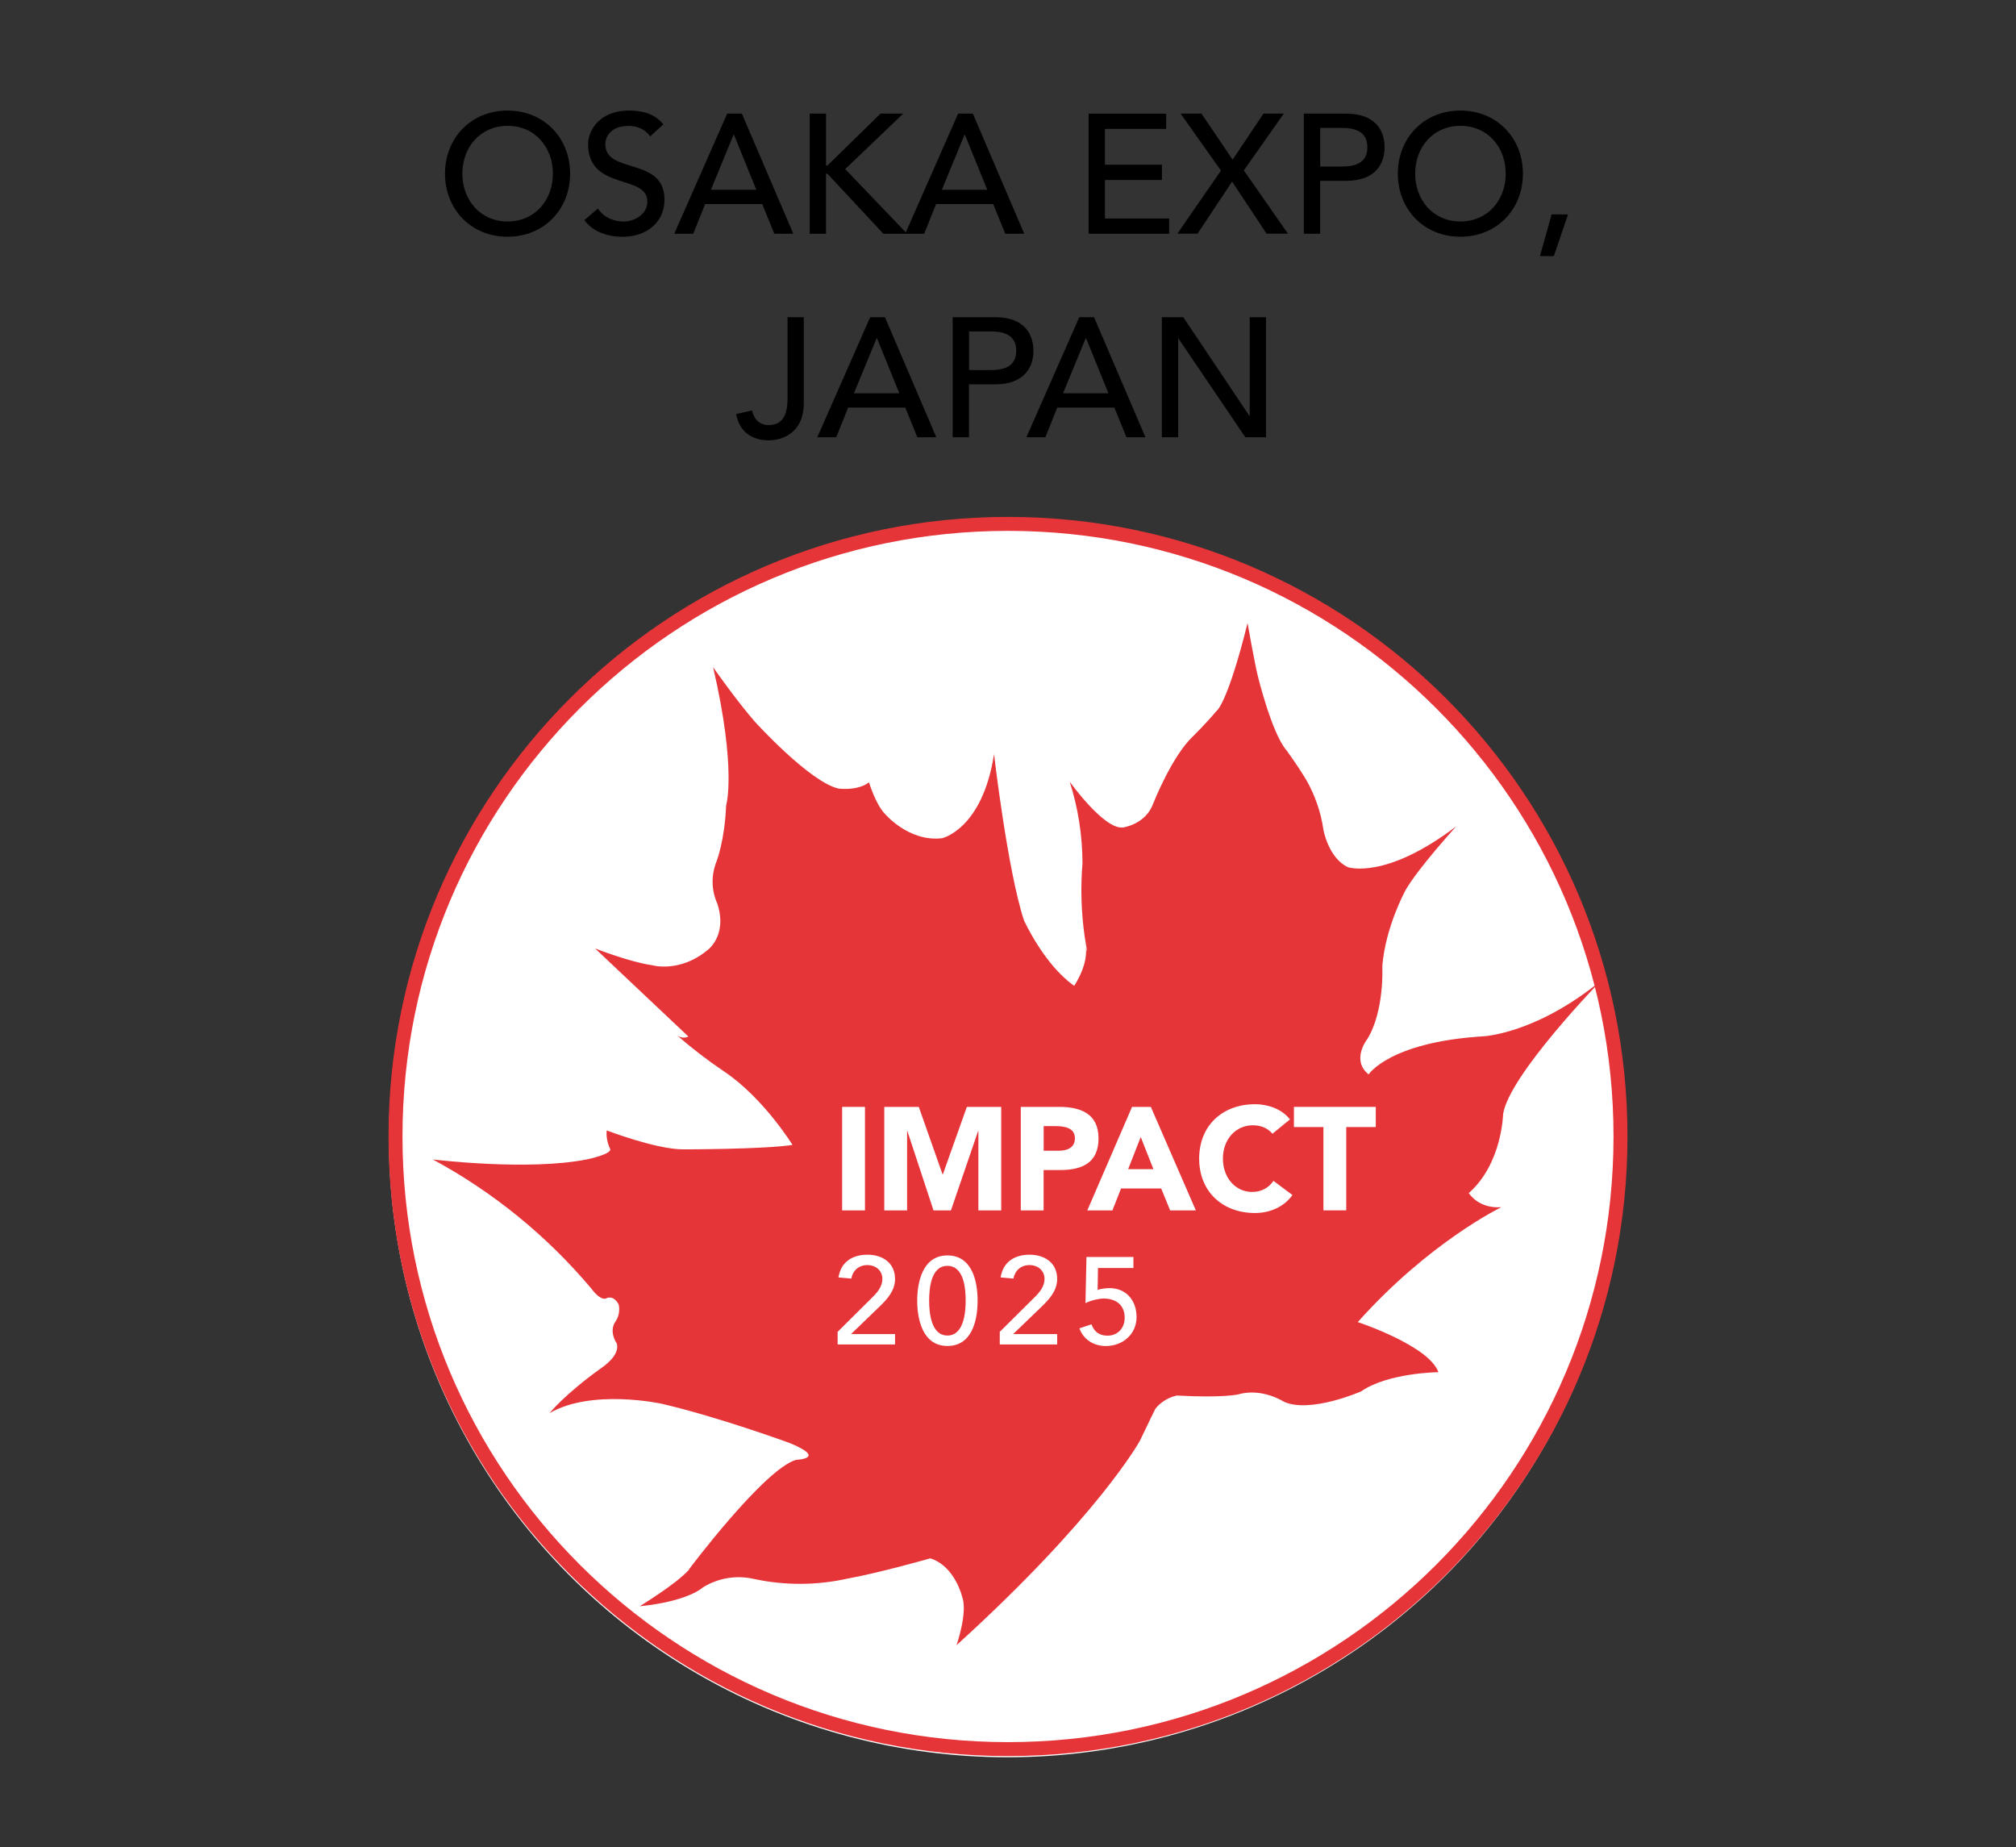 <?xml version="1.0" encoding="UTF-8"?><svg id="Layer_3" xmlns="http://www.w3.org/2000/svg" viewBox="0 0 309.1 283.14"><rect x="0" y="0" width="309.1" height="283.14" fill="#333333" stroke="none"/><defs><style>.cls-1{fill-rule:evenodd;}.cls-1,.cls-2,.cls-3,.cls-4{stroke-width:0px;}.cls-1,.cls-4{fill:#e63539;}.cls-3{fill:#fff;}</style></defs><path class="cls-2" d="m68.23,26.62c0-5.46,3.98-9.67,9.59-9.67s9.59,4.21,9.59,9.67-3.98,9.67-9.59,9.67-9.59-4.21-9.59-9.67Zm16.54,0c0-4.03-2.73-7.33-6.94-7.33s-6.94,3.3-6.94,7.33,2.73,7.33,6.94,7.33,6.94-3.3,6.94-7.33Z"/><path class="cls-2" d="m91.68,31.98c.88,1.35,2.42,1.98,3.9,1.98,1.64,0,3.67-1.04,3.67-3.07,0-4.24-9.08-1.61-9.08-8.79,0-2.16,1.82-5.15,6.24-5.15,2,0,3.93.42,5.3,2.11l-2.03,1.85c-.62-.96-1.85-1.61-3.28-1.61-2.76,0-3.59,1.66-3.59,2.81,0,4.65,9.07,1.87,9.07,8.5,0,3.56-2.86,5.69-6.4,5.69-2.37,0-4.63-.81-5.88-2.55l2.05-1.77Z"/><path class="cls-2" d="m111.49,17.42h2.26l7.88,18.41h-2.91l-1.85-4.55h-8.76l-1.82,4.55h-2.91l8.11-18.41Zm4.47,11.67l-3.43-8.45h-.05l-3.48,8.45h6.97Z"/><path class="cls-2" d="m124.15,17.42h2.5v7.96h.21l8.14-7.96h3.48l-8.89,8.5,9.49,9.91h-3.64l-8.58-9.2h-.21v9.2h-2.5v-18.41Z"/><path class="cls-2" d="m146.9,17.42h2.26l7.88,18.41h-2.91l-1.85-4.55h-8.76l-1.82,4.55h-2.91l8.11-18.41Zm4.47,11.67l-3.43-8.45h-.05l-3.48,8.45h6.97Z"/><path class="cls-2" d="m166.92,17.42h11.88v2.34h-9.39v5.49h8.74v2.34h-8.74v5.9h9.85v2.34h-12.35v-18.41Z"/><path class="cls-2" d="m187.2,26.15l-6.19-8.74h3.2l4.78,7.07,4.73-7.07h3.12l-6.13,8.71,6.76,9.7h-3.28l-5.28-7.98-5.3,7.98h-3.09l6.68-9.67Z"/><path class="cls-2" d="m199.92,17.42h6.47c4.71,0,5.9,2.83,5.9,5.15s-1.2,5.15-5.9,5.15h-3.98v8.11h-2.5v-18.41Zm2.5,8.11h3.28c1.98,0,3.95-.47,3.95-2.96s-1.98-2.96-3.95-2.96h-3.28v5.93Z"/><path class="cls-2" d="m214.32,26.62c0-5.46,3.98-9.67,9.59-9.67s9.59,4.21,9.59,9.67-3.98,9.67-9.59,9.67-9.59-4.21-9.59-9.67Zm16.54,0c0-4.03-2.73-7.33-6.94-7.33s-6.94,3.3-6.94,7.33,2.73,7.33,6.94,7.33,6.94-3.3,6.94-7.33Z"/><path class="cls-2" d="m238.24,39.26h-2.13l1.79-6.4h2.52l-2.18,6.4Z"/><path class="cls-2" d="m120.74,48.62h2.5v13.16c0,4.63-3.33,5.72-5.38,5.72-2.6,0-4.5-1.33-4.99-4.03l2.44-.55c.29,1.38,1.17,2.24,2.55,2.24,2.47,0,2.89-2.11,2.89-4.19v-12.35Z"/><path class="cls-2" d="m133.42,48.62h2.26l7.88,18.41h-2.91l-1.85-4.55h-8.76l-1.82,4.55h-2.91l8.11-18.41Zm4.47,11.67l-3.43-8.45h-.05l-3.48,8.45h6.97Z"/><path class="cls-2" d="m146.08,48.62h6.47c4.71,0,5.9,2.83,5.9,5.15s-1.2,5.15-5.9,5.15h-3.98v8.11h-2.5v-18.41Zm2.5,8.11h3.28c1.98,0,3.95-.47,3.95-2.96s-1.98-2.96-3.95-2.96h-3.28v5.93Z"/><path class="cls-2" d="m165.48,48.62h2.26l7.88,18.41h-2.91l-1.85-4.55h-8.76l-1.82,4.55h-2.91l8.11-18.41Zm4.47,11.67l-3.43-8.45h-.05l-3.48,8.45h6.97Z"/><path class="cls-2" d="m178.14,48.62h3.28l10.14,15.13h.05v-15.13h2.5v18.41h-3.17l-10.25-15.13h-.05v15.13h-2.5v-18.41Z"/><g id="Layer_2-2"><circle class="cls-3" cx="154.49" cy="174.52" r="94.86"/><path class="cls-4" d="m105.63,240.58s11.54-15.39,16.44-16.8c0,0,4.86-.15-.96-2.56,0,0-10.97-4.02-19.7-6.04,0,0-10.65-2.33-17.15,1.45,0,0,2.32-2.92,8.05-7,0,0,2.86-1.87,2.24-3.71,0,0-1.17-1.64-.29-3.17.29-.39.5-.84.6-1.31.1-.47.11-.97,0-1.45,0,0-.64-1.48-1.87-.98,0,0-.76.62-2.37-1.53-6.77-8.04-15-14.74-24.25-19.74,0,0,14.63,1.8,23.66-.02,0,0,4.09-.84,3.48-1.69-.4-.86-.57-1.8-.49-2.74,0,0,7.6,2.91,11.73,2.9,0,0,12.38,0,16.76-.68,0,0-4.44-7.22-10.52-11.28-2.51-1.69-4.91-3.54-7.19-5.52.24.19.54.3.85.34.31.03.61-.02.9-.15l-14.3-13.5s5.41,2.11,8.72,2.56c0,0,4.17,1.23,8.44-2.26,0,0,3.19-2.18,1.58-7.16-.46-1.02-.71-2.12-.73-3.24-.02-1.12.19-2.23.61-3.27,0,0,1.24-3.13,1.46-8.53,0,0,1.66-5.48-1.99-21.21,0,0,3.65,5.21,6.44,8.39,0,0,8.38,9.22,12.78,10.2,0,0,2.89.41,4.68-.95,0,0,.99,3.29,2.38,4.76,0,0,3.67,4.43,8.84,3.8,0,0,6.17-1.37,7.95-12.88,0,0,2.08,17.86,4.59,25.48,0,0,3.07,6.79,7.7,10.03,0,0,2.57-3.75,1.61-6.68,0,0,.81,3.78,0-.83-.53-3.74-.65-7.52-.34-11.28-.01-4.24-.67-8.46-1.96-12.5,0,0,5.28,7.39,8.18,7.02,0,0,3.45-.46,4.61-3.64,0,0,2.89-7.36,6.15-10.37,0,0,2.01-1.98,3.53-3.81,0,0,1.63-.82,4.8-13.51,0,0,1.07,6.08,1.58,8.14,0,0,2.14,8.78,4.4,11.38,0,0,1.53,2.05,3.03,4.53,1.34,2.35,2.23,4.93,2.62,7.61,0,0,.74,4.32,3.74,5.75,0,0,5.71,2.04,16.62-6.25,0,0-5.79,6.35-7.75,9.75,0,0-3.08,5.58-3.58,11.64,0,0,.37,6.85-2.29,11.2,0,0-2.56,3.21.19,5.43,0,0,3.18-4.93,17.47-5.83,0,0,7.99-.26,18.11-8.49,0,0-14.06,14.44-14.96,20.42,0,0-.15,7.6-5.26,12.09,0,0,1.43,2.41,4.98,2.17,0,0-11.04,5.33-22,17.61,0,0,10.92,3.6,12.36,7.68,0,0-7.71.07-11.86,2.95,0,0-7.78,3.41-11.82,1.58,0,0-3.34-2.19-7.05-1.12,0,0-2.26.56-9.38.17-1.28.28-2.42.98-3.26,1.99,0,0-.98,1.94-2.39,4.93,0,0-6.33,11.57-28.12,31.35,0,0,1.76-5.03.86-7.43,0,0-1.11-4.7-4.88-5.88,0,0-7.8,2.22-12.73,3.11-4.72,1.05-9.62,1.06-14.34.04-2.67-.61-5.48-.14-7.81,1.31,0,0-2.2,2.13-9.67,2.88,0-.03,5.5-3.31,7.59-5.64h0Z"/><path class="cls-1" d="m154.55,267.06c51.28,0,92.84-41.57,92.84-92.84s-41.56-92.84-92.84-92.84-92.84,41.57-92.84,92.84,41.57,92.84,92.84,92.84h0Zm0,2.14c52.46,0,94.98-42.53,94.98-94.98s-42.52-94.98-94.98-94.98-94.98,42.53-94.98,94.98,42.53,94.98,94.98,94.98h0Z"/><path class="cls-3" d="m129.12,169.68h3.5v15.87h-3.5v-15.87Z"/><path class="cls-3" d="m135.58,169.68h5.29l3.65,10.35h.04l3.68-10.35h5.27v15.87h-3.5v-12.17h-.04l-4.17,12.17h-2.67l-4.01-12.17h-.04v12.17h-3.5v-15.87h0Z"/><path class="cls-3" d="m156.51,169.68h5.89c3.3,0,6.03,1.05,6.03,4.82s-2.53,4.86-5.87,4.86h-2.55v6.19h-3.5v-15.87h0Zm3.5,6.72h2.33c1.23,0,2.47-.42,2.47-1.91,0-1.64-1.66-1.86-3-1.86h-1.79v3.77h0Z"/><path class="cls-3" d="m173.56,169.68h2.89l6.9,15.87h-3.94l-1.37-3.36h-6.16l-1.32,3.36h-3.85l6.86-15.87Zm1.34,4.62l-1.93,4.93h3.88l-1.95-4.93h0Z"/><path class="cls-3" d="m195.1,173.8c-.7-.83-1.7-1.3-3-1.3-2.64,0-4.6,2.15-4.6,5.11s1.95,5.11,4.48,5.11c1.41,0,2.55-.63,3.27-1.7l2.91,2.17c-1.32,1.88-3.56,2.76-5.74,2.76-4.95,0-8.56-3.25-8.56-8.34s3.61-8.34,8.56-8.34c1.77,0,4.01.6,5.36,2.33l-2.69,2.2h0Z"/><path class="cls-3" d="m202.92,172.77h-4.53v-3.09h12.55v3.09h-4.53v12.77h-3.5v-12.77Z"/><path class="cls-3" d="m128.43,204.16l5.38-5.34c.74-.72,1.48-1.65,1.48-2.75,0-1.33-1.04-2.14-2.31-2.14s-2.22.8-2.45,2.07l-1.97-.17c.36-2.37,2.12-3.49,4.44-3.49s4.23,1.25,4.23,3.72c0,1.76-1.14,3.03-2.33,4.19l-4.42,4.26h6.75v1.59h-8.8v-1.94h0Z"/><path class="cls-3" d="m145.26,192.45c3.81,0,4.63,4,4.63,6.94s-.82,6.94-4.63,6.94-4.63-4.11-4.63-6.94.82-6.94,4.63-6.94Zm0,12.28c2.54,0,2.8-3.6,2.8-5.34,0-1.86-.26-5.34-2.8-5.34s-2.8,3.49-2.8,5.34c0,1.74.26,5.34,2.8,5.34Z"/><path class="cls-3" d="m153.29,204.16l5.38-5.34c.74-.72,1.48-1.65,1.48-2.75,0-1.33-1.04-2.14-2.31-2.14s-2.22.8-2.45,2.07l-1.97-.17c.36-2.37,2.12-3.49,4.44-3.49s4.23,1.25,4.23,3.72c0,1.76-1.14,3.03-2.33,4.19l-4.42,4.26h6.75v1.59h-8.8v-1.94h0Z"/><path class="cls-3" d="m173.79,194.38h-5.44l-.06,3.36c.38-.17,1.36-.28,1.8-.28,2.52,0,4.17,1.82,4.17,4.44s-2.11,4.44-4.72,4.44c-1.82,0-3.41-.97-4.04-2.71l1.84-.62c.47,1.23,1.29,1.74,2.48,1.74,1.44,0,2.62-1.04,2.62-2.75,0-1.95-1.33-2.94-3.24-2.94-.68,0-1.86.25-2.77.7l.15-7.07h7.2v1.7Z"/></g></svg>